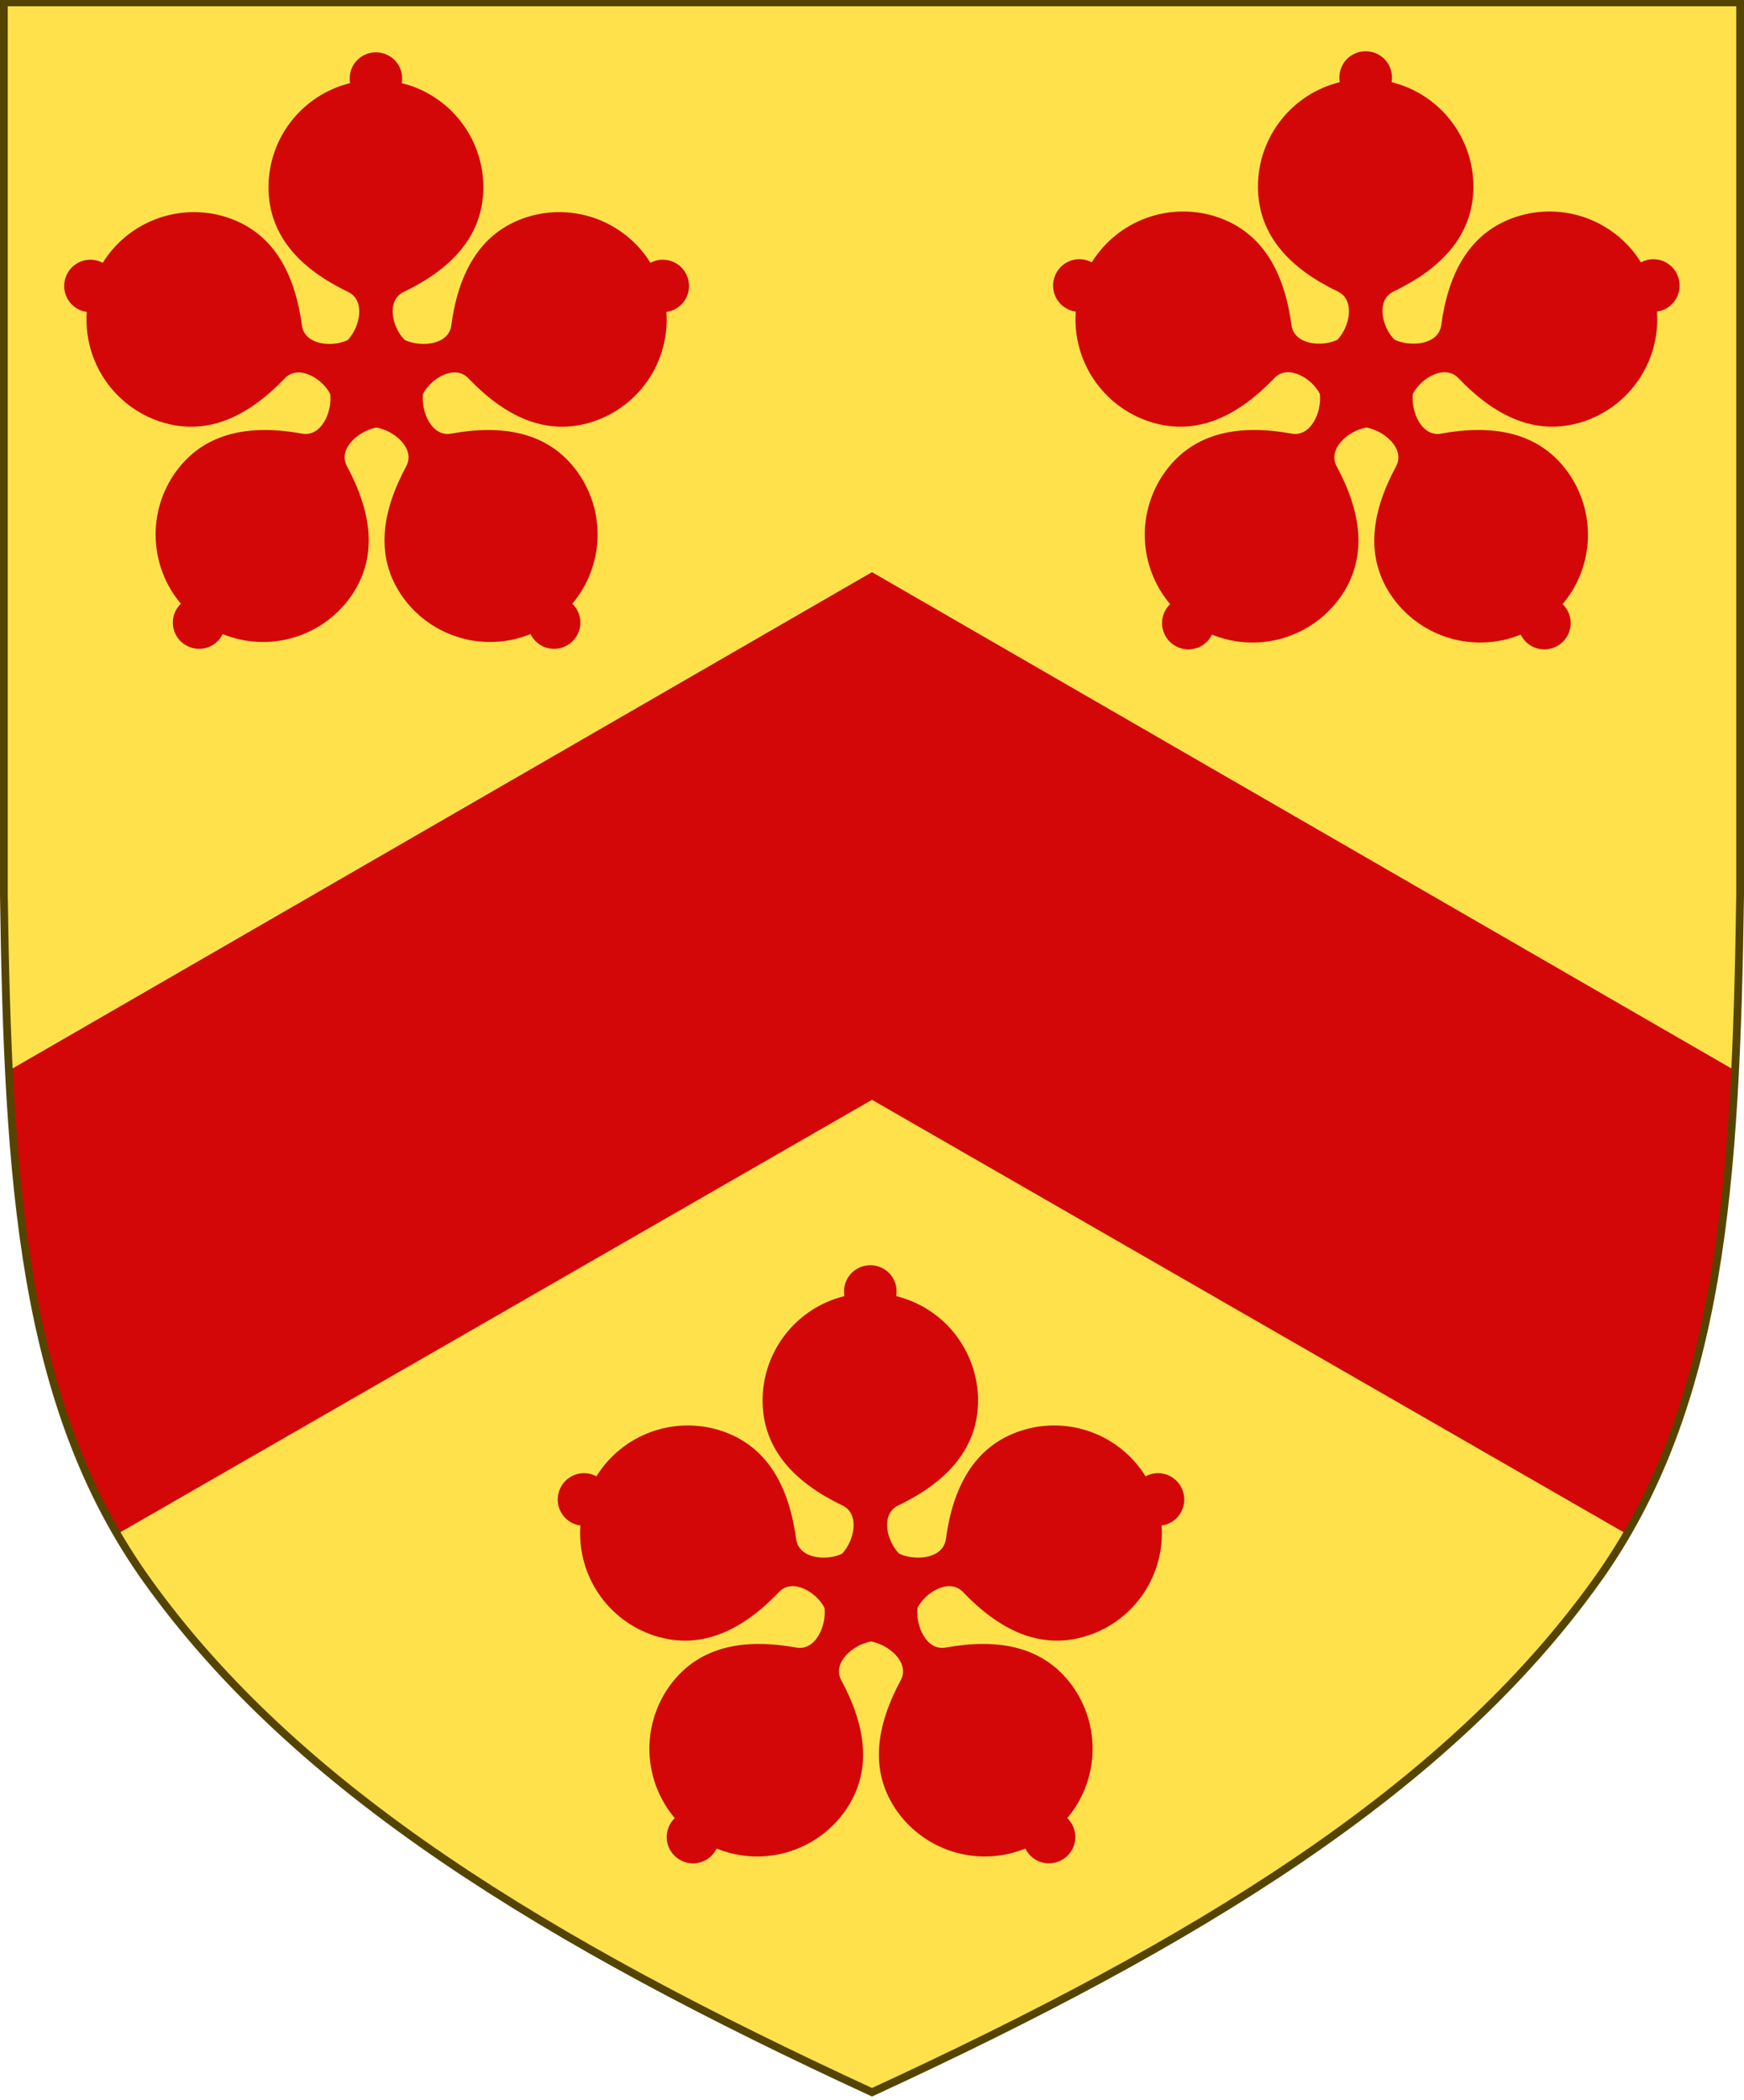 <?xml version="1.0" encoding="UTF-8"?>
<!-- Generated by Pixelmator Pro 3.4.3 -->
<svg width="500" height="602" viewBox="0 0 500 602" xmlns="http://www.w3.org/2000/svg">
    <path id="path970" fill="#ffe24b" stroke="none" d="M 457.884 453.035 C 493.706 402.898 497.695 338.778 498.889 256.611 L 498.889 0.75 L 250 0.75 L 1.111 0.75 L 1.111 256.611 C 2.305 338.778 6.294 402.898 42.116 453.035 C 85.268 513.429 157.158 557.013 250 599.832 C 342.842 557.013 414.732 513.429 457.884 453.035 Z"/>
    <path id="path3232" fill="#d30707" stroke="none" d="M 465.86 439.453 C 488.822 403.938 494.292 348.257 496.934 306.605 L 250 164.019 L 3.066 306.605 C 5.708 348.257 11.178 403.938 34.14 439.453 L 250 315.275 Z"/>
    <path id="Path-copy-6" fill="#d30707" stroke="none" d="M 107.775 15.001 C 103.607 15.001 100.259 18.349 100.259 22.481 C 100.259 22.932 100.297 23.384 100.378 23.827 C 86.646 27.212 76.985 39.527 76.974 53.672 C 76.99 68.116 86.797 77.429 99.817 83.688 C 104.928 86.147 103.133 93.884 99.709 97.475 C 95.234 99.616 87.32 98.93 86.565 93.309 C 84.635 78.995 78.807 66.789 65.075 62.308 C 51.618 57.951 36.921 63.332 29.459 75.349 C 29.06 75.135 28.645 74.954 28.214 74.815 C 24.283 73.539 20.062 75.692 18.773 79.656 C 17.485 83.62 19.641 87.838 23.572 89.115 C 23.998 89.254 24.44 89.354 24.882 89.414 C 23.857 103.522 32.586 116.515 46.038 120.902 C 59.781 125.347 71.669 118.894 81.643 108.449 C 85.562 104.347 92.366 108.445 94.674 112.95 C 95.272 118.009 92.178 125.324 86.597 124.307 C 72.386 121.719 58.977 123.492 50.47 135.166 C 42.166 146.619 42.744 162.255 51.866 173.068 C 51.537 173.379 51.246 173.718 50.982 174.083 C 48.55 177.426 49.289 182.107 52.664 184.556 C 56.033 187.006 60.708 186.263 63.139 182.921 C 63.403 182.556 63.635 182.169 63.829 181.763 C 76.931 187.098 91.983 182.814 100.313 171.378 C 108.783 159.682 106.33 146.38 99.478 133.664 C 96.787 128.672 102.783 123.468 107.969 122.57 C 113.156 123.466 119.156 128.672 116.466 133.664 C 109.614 146.38 107.155 159.678 115.63 171.375 C 123.955 182.811 139.008 187.098 152.109 181.763 C 152.308 182.169 152.535 182.556 152.799 182.921 C 155.23 186.263 159.91 187.003 163.285 184.554 C 166.655 182.103 167.394 177.426 164.962 174.083 C 164.698 173.718 164.401 173.379 164.078 173.068 C 173.2 162.256 173.772 146.619 165.469 135.166 C 156.966 123.492 143.558 121.719 129.346 124.307 C 123.766 125.324 120.671 118.007 121.27 112.947 C 123.577 108.441 130.381 104.347 134.295 108.449 C 144.27 118.894 156.158 125.346 169.906 120.901 C 183.352 116.516 192.081 103.522 191.056 89.413 C 191.504 89.354 191.941 89.254 192.372 89.115 C 196.302 87.838 198.454 83.615 197.165 79.65 C 195.877 75.686 191.655 73.539 187.725 74.815 C 187.293 74.954 186.884 75.135 186.485 75.349 C 179.023 63.332 164.326 57.951 150.869 62.308 C 137.137 66.789 131.309 78.995 129.379 93.309 C 128.618 98.93 120.709 99.611 116.035 97.472 C 112.417 93.882 110.627 86.146 115.738 83.688 C 128.753 77.429 138.56 68.117 138.576 53.672 C 138.56 39.526 128.904 27.211 115.172 23.827 C 115.253 23.384 115.291 22.932 115.291 22.481 C 115.291 18.349 111.943 15.001 107.775 15.001 Z"/>
    <path id="Shape" fill="#d30707" stroke="none" d="M 391.535 14.7 C 387.356 14.7 383.999 18.057 383.999 22.2 C 383.999 22.652 384.037 23.106 384.118 23.55 C 370.349 26.944 360.661 39.292 360.651 53.476 C 360.667 67.959 370.5 77.297 383.556 83.573 C 388.681 86.038 386.881 93.796 383.448 97.397 C 378.961 99.543 371.025 98.856 370.268 93.219 C 368.333 78.867 362.489 66.628 348.719 62.135 C 335.226 57.766 320.489 63.161 313.007 75.211 C 312.607 74.997 312.191 74.815 311.758 74.675 C 307.817 73.396 303.584 75.555 302.292 79.53 C 301 83.505 303.163 87.733 307.104 89.014 C 307.531 89.154 307.974 89.254 308.418 89.314 C 307.39 103.461 316.143 116.489 329.631 120.887 C 343.411 125.345 355.331 118.874 365.332 108.4 C 369.262 104.287 376.085 108.397 378.398 112.914 C 378.999 117.987 375.896 125.321 370.3 124.302 C 356.05 121.707 342.605 123.484 334.075 135.19 C 325.749 146.674 326.328 162.353 335.475 173.194 C 335.145 173.506 334.853 173.847 334.588 174.212 C 332.15 177.564 332.891 182.258 336.275 184.714 C 339.653 187.17 344.34 186.425 346.779 183.074 C 347.043 182.709 347.276 182.32 347.471 181.913 C 360.607 187.262 375.701 182.967 384.053 171.5 C 392.546 159.772 390.086 146.434 383.215 133.684 C 380.518 128.678 386.529 123.46 391.73 122.56 C 396.93 123.459 402.947 128.678 400.25 133.684 C 393.379 146.434 390.914 159.769 399.412 171.497 C 407.759 182.964 422.852 187.262 435.989 181.913 C 436.189 182.32 436.416 182.709 436.681 183.074 C 439.119 186.425 443.811 187.168 447.196 184.711 C 450.574 182.254 451.315 177.564 448.877 174.212 C 448.612 173.847 448.315 173.506 447.99 173.194 C 457.137 162.354 457.711 146.673 449.385 135.19 C 440.86 123.484 427.415 121.707 413.165 124.302 C 407.57 125.321 404.466 117.984 405.066 112.911 C 407.38 108.393 414.203 104.287 418.127 108.4 C 428.129 118.874 440.049 125.344 453.834 120.886 C 467.317 116.489 476.069 103.461 475.042 89.313 C 475.491 89.254 475.929 89.153 476.361 89.014 C 480.302 87.733 482.459 83.499 481.167 79.524 C 479.875 75.549 475.642 73.396 471.701 74.675 C 471.269 74.815 470.858 74.996 470.458 75.211 C 462.976 63.161 448.239 57.766 434.746 62.135 C 420.976 66.628 415.133 78.867 413.197 93.219 C 412.435 98.856 404.504 99.539 399.817 97.394 C 396.19 93.794 394.395 86.037 399.52 83.573 C 412.57 77.297 422.404 67.96 422.42 53.476 C 422.404 39.291 412.721 26.943 398.952 23.55 C 399.033 23.106 399.071 22.652 399.071 22.2 C 399.071 18.057 395.714 14.7 391.535 14.7 Z"/>
    <path id="path1" fill="#d30707" stroke="none" d="M 249.517 362.7 C 245.338 362.7 241.981 366.057 241.981 370.2 C 241.981 370.652 242.019 371.106 242.1 371.55 C 228.331 374.944 218.643 387.292 218.632 401.476 C 218.649 415.959 228.482 425.297 241.538 431.573 C 246.663 434.038 244.862 441.796 241.43 445.397 C 236.943 447.543 229.007 446.856 228.25 441.219 C 226.314 426.867 220.47 414.628 206.701 410.135 C 193.208 405.766 178.471 411.161 170.989 423.211 C 170.589 422.997 170.173 422.815 169.74 422.675 C 165.799 421.396 161.566 423.555 160.274 427.53 C 158.982 431.505 161.145 435.733 165.086 437.014 C 165.513 437.154 165.956 437.254 166.399 437.314 C 165.372 451.461 174.125 464.489 187.612 468.887 C 201.393 473.345 213.313 466.874 223.314 456.4 C 227.244 452.287 234.067 456.397 236.38 460.914 C 236.98 465.987 233.877 473.321 228.282 472.302 C 214.032 469.707 200.587 471.484 192.056 483.19 C 183.731 494.674 184.309 510.353 193.456 521.194 C 193.127 521.506 192.835 521.847 192.57 522.212 C 190.132 525.564 190.872 530.258 194.257 532.714 C 197.635 535.17 202.322 534.425 204.76 531.074 C 205.025 530.708 205.258 530.32 205.452 529.913 C 218.589 535.262 233.683 530.967 242.035 519.5 C 250.528 507.772 248.068 494.434 241.197 481.684 C 238.5 476.678 244.511 471.46 249.712 470.56 C 254.912 471.459 260.929 476.678 258.232 481.684 C 251.361 494.434 248.895 507.769 257.394 519.497 C 265.741 530.964 280.834 535.262 293.971 529.913 C 294.171 530.32 294.398 530.708 294.663 531.074 C 297.101 534.425 301.793 535.168 305.178 532.711 C 308.556 530.254 309.297 525.564 306.859 522.212 C 306.594 521.847 306.297 521.506 305.972 521.194 C 315.119 510.354 315.692 494.673 307.367 483.19 C 298.842 471.484 285.397 469.707 271.147 472.302 C 265.551 473.321 262.448 465.984 263.048 460.911 C 265.362 456.393 272.184 452.287 276.109 456.4 C 286.11 466.874 298.031 473.344 311.816 468.886 C 325.299 464.489 334.051 451.461 333.024 437.313 C 333.473 437.254 333.911 437.153 334.343 437.014 C 338.284 435.733 340.441 431.499 339.149 427.524 C 337.857 423.549 333.624 421.396 329.683 422.675 C 329.251 422.815 328.84 422.996 328.44 423.211 C 320.958 411.161 306.221 405.766 292.727 410.135 C 278.958 414.628 273.114 426.867 271.179 441.219 C 270.417 446.856 262.486 447.539 257.799 445.394 C 254.172 441.794 252.377 434.037 257.502 431.573 C 270.552 425.297 280.385 415.96 280.402 401.476 C 280.385 387.291 270.703 374.943 256.934 371.55 C 257.015 371.106 257.053 370.652 257.053 370.2 C 257.053 366.057 253.696 362.7 249.517 362.7 Z"/>
    <path id="path968" fill="none" stroke="#554400" stroke-width="2.222" d="M 457.884 452.978 C 493.706 402.841 497.695 338.721 498.889 256.555 L 498.889 0.693 L 250 0.693 L 1.111 0.693 L 1.111 256.555 C 2.305 338.721 6.294 402.841 42.116 452.978 C 85.268 513.372 157.158 556.956 250 599.776 C 342.842 556.956 414.732 513.372 457.884 452.978 Z"/>
</svg>
